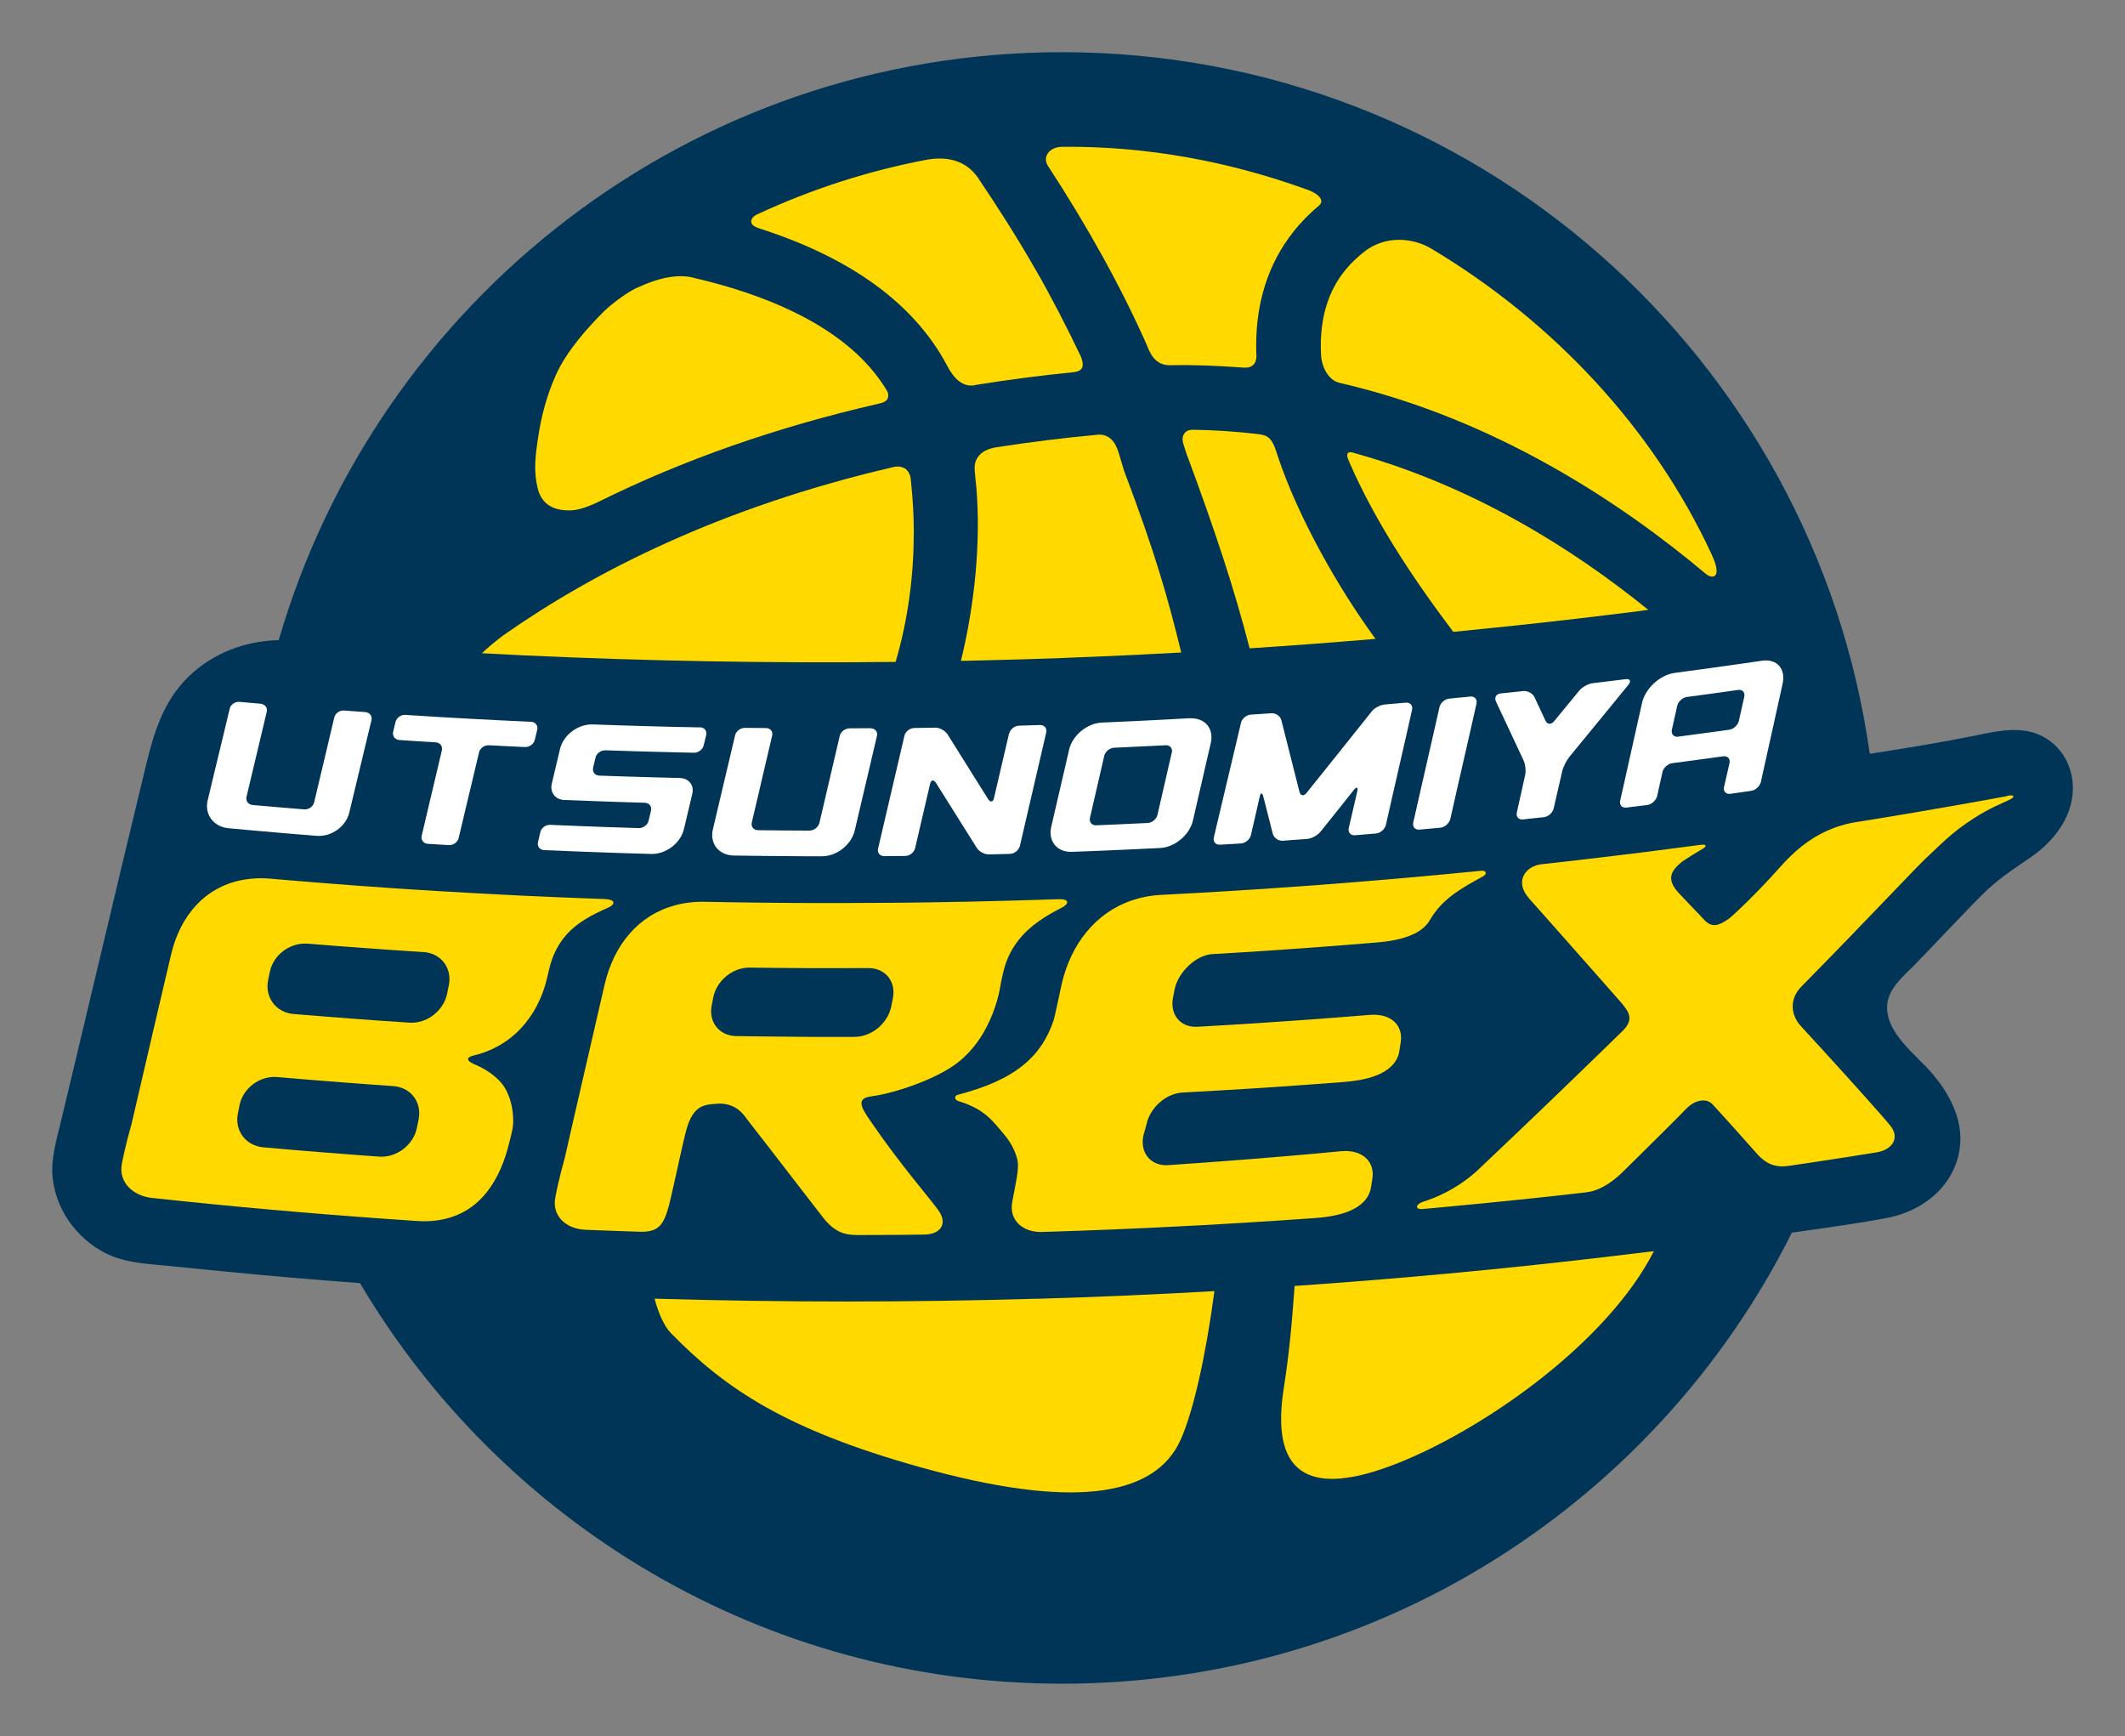 <?xml version="1.0" encoding="UTF-8"?>
<svg id="_レイヤー_2" data-name="レイヤー_2" xmlns="http://www.w3.org/2000/svg" viewBox="0 0 321.26 262.41">
  <rect x="0" y="0" width="321.26" height="262.41" fill="#808080" stroke="none"/>
  <defs>
    <style>
      .cls-1 {
        fill: #003557;
      }

      .cls-2 {
        fill: #fff;
      }

      .cls-3 {
        fill: none;
      }

      .cls-4 {
        fill: #ffd900;
      }
    </style>
  </defs>
  <g id="Primary_x2F_C_x2F_190402">
    <g>
      <path class="cls-3" d="M160.57,262.41c-23.2,0-46-6.14-65.95-17.76-18.14-10.57-33.57-25.43-44.83-43.13-2.26-.18-4.52-.36-6.78-.56-4.8-.41-9.66-.9-14.35-1.36l-5.41-.53c-2.67-.24-6-.55-9.35-1.91-3.56-1.45-6.73-3.87-9.19-7-2.57-3.28-4.16-7.14-4.61-11.17-.43-3.95.44-7.44,1.14-10.25l.2-.82c.65-2.64,2.67-11.15,5.01-21,2.95-12.4,6.29-26.45,7.93-33.16,1.42-5.84,3.26-11.98,8.64-17.19,3.59-3.48,8.11-5.88,13.07-7,8.29-24.74,24.12-46.88,44.99-62.79C104.1,9.27,131.58,0,160.57,0c31.83,0,62.54,11.55,86.45,32.51,21.65,18.98,36.41,44.45,42.11,72.39,2.65-.45,5.37-.94,8.04-1.48l.44-.09c3.66-.75,8.67-1.77,13.89.52,4.66,2.05,8.13,6.24,9.29,11.21h0s0,0,0,0c1.83,7.85-1.79,15.95-9.46,21.15l-.32.22c-1.97,1.33-3.67,2.48-5.13,3.81-1.03.93-4.57,4.66-6.92,7.12-1.75,1.84-3.26,3.42-4.05,4.22-.22.22-.45.44-.68.67-.12.12-.26.26-.41.4.57.65,1.32,1.4,1.85,1.93.83.83,1.69,1.68,2.48,2.63,7.04,8.32,6.74,15.78,5.25,20.57-1.99,6.42-7.35,11.48-14.34,13.54-2.13.63-6.58,1.35-13.04,2.27-10.73,19.84-26.41,36.61-45.56,48.68-20.9,13.18-45.07,20.15-69.89,20.15Z"/>
      <g>
        <path class="cls-1" d="M313.1,116.86c-.6-2.55-2.38-4.73-4.78-5.78-3.06-1.35-6.45-.56-9.58.08-5.32,1.08-10.69,1.95-16.07,2.78-8.4-59.93-59.86-106.05-122.1-106.05-56.15,0-103.52,37.53-118.43,88.87-5.07.12-9.94,1.94-13.6,5.49-3.83,3.71-5.23,8.35-6.46,13.39-2.93,12.02-11.47,48.16-12.94,54.17-.67,2.73-1.48,5.49-1.17,8.32.29,2.62,1.35,5.1,2.97,7.16,1.55,1.98,3.62,3.6,5.95,4.56,2.59,1.05,5.41,1.19,8.15,1.46,6.22.61,12.43,1.25,18.65,1.78,3.57.31,7.15.59,10.73.86,21.47,36.25,60.97,60.55,106.16,60.55,48.29,0,90.08-27.76,110.32-68.18,2.53-.37,13.25-1.8,15.94-2.6,4.12-1.21,7.73-4.11,9.03-8.31,1.52-4.89-.6-9.42-3.74-13.12-2.43-2.87-7.06-6.08-6.83-10.3.14-2.52,2.38-4.37,4.04-6.03,1.91-1.9,9.25-9.79,11.25-11.6,1.98-1.79,4.12-3.22,6.32-4.71,4.21-2.85,7.44-7.5,6.2-12.81Z"/>
        <g>
          <path class="cls-4" d="M154.66,99.66c7.98-.24,15.95-.6,23.92-1.03-2.04-8.35-3.91-14.97-8.64-27.47l-.87-2.89c-.86-2.69-2.59-2.6-3.11-2.56-5.31.49-10.55,1.15-15.53,1.93-3.3.63-3.11,2.94-3.07,3.48.03.56.25,2.59.25,2.59.69,8.25-.26,17.74-2.34,26.19,3.13-.07,6.26-.15,9.38-.24Z"/>
          <path class="cls-4" d="M203.79,68.48c-.24.27-.07.75.17,1.29,3.71,8.62,9.43,17.37,15.75,25.74,3.14-.31,6.28-.63,9.42-.96,6.23-.67,12.45-1.39,18.67-2.18.46-.06.93-.13,1.39-.19-11.57-9.37-26.57-18.72-44.37-23.68-.19-.05-.77-.29-1.03-.02Z"/>
          <path class="cls-4" d="M199.75,54.02c.04.69.7,3.55,3.02,3.91,23.41,5.44,42.48,18.19,55.1,28.8.99.84,2.59.74.93-2.86-8.88-19.23-24.17-35.39-42.4-46.28-2.8-1.67-6.91-2.04-10.09.41-1.05.81-2.16,1.84-3.19,3.16-2.28,2.94-3.44,6.67-3.44,11.12,0,.57.02,1.16.06,1.75Z"/>
          <path class="cls-4" d="M193.17,68.93c-.37-1.11-.53-1.75-1.1-2.5-.6-.67-1.19-.69-1.81-.81-3.24-.38-6.54-.61-9.82-.66-.58,0-1.16.08-1.5.75-.26.52-.15,1.06,0,1.52.27.8.4,1.25.4,1.25,4.4,11.85,7.24,20.44,9.58,29.52,6.35-.42,12.69-.89,19.03-1.43-5.68-7.74-11.76-18.53-14.78-27.63Z"/>
          <path class="cls-4" d="M173.42,52.28c.35.73,1,2.99,3.53,2.93,3.74-.08,7.18.08,10.97.35.44.03,1.03.04,1.49-.35.38-.31.56-.91.54-1.36-.04-.67-.04-1.46-.04-1.62,0-6.63,1.86-12.39,5.55-17.1,1.12-1.44,2.43-2.79,3.96-4.07.94-.82-.23-1.82-1.62-2.33-11.93-4.34-24.45-6.67-37.22-6.54-1.97.02-3.03,1.54-2.14,2.9,6.04,9.25,11.1,18.39,14.99,27.18Z"/>
          <path class="cls-4" d="M156.74,196.31c-19.25.56-38.52.56-57.78-.01.59,2.24,1.48,4.19,2.44,5.18,8.23,8.43,17.37,14.6,37.71,20.29,22.37,6.26,35.44,4.79,39.41-4.21,1.95-4.42,3.77-12.64,5.08-22.4-8.95.51-17.9.9-26.86,1.16Z"/>
          <path class="cls-4" d="M232.01,191.2c-12.07,1.29-24.17,2.34-36.29,3.18-.42,5.8-.8,10.07-1.65,15.54-1.87,12,2.81,17.17,17.83,11.01,13.18-5.4,31.22-18.22,38.14-31.81-6.01.74-12.02,1.44-18.03,2.08Z"/>
          <path class="cls-4" d="M115.05,34.61c13.68,4.43,23.11,11.31,28.04,20.48.58,1.09,1.98,3.78,4.57,3.07,4.72-.76,9.61-1.39,14.59-1.9,1.84-.16,1.52-1.36,1.18-2.32-2.19-4.59-4.48-9.03-6.8-13.07-3.03-5.27-6.01-9.89-8.43-13.47-1.66-2.79-4.37-3.89-8.03-3.27-8.83,1.67-17.42,4.43-25.54,8.2-.11.06-1.01.37-1.06,1.12-.05.79,1.32,1.09,1.48,1.15Z"/>
          <path class="cls-4" d="M79.13,99.06c18.74.87,37.51,1.2,56.27.99,1.97-6.69,2.75-13.38,2.75-19.68,0-2.46-.15-5.05-.45-7.82-.03-.32-.12-1.16-.8-1.68-.43-.28-1.08-.49-1.96-.24-26.08,6.07-45.22,15.85-58.8,25.37-1.25.94-2.34,1.84-3.29,2.74,2.09.11,4.18.22,6.27.32Z"/>
          <path class="cls-4" d="M86.53,77.13c1.4-.09,3.24-.93,3.85-1.23,12.79-6.35,26.98-11.34,42.5-14.89.48-.1,1.12-.31,1.32-.76.09-.22.16-.68-.05-1.08-.23-.43-.51-.84-.78-1.24-6.15-9.1-18.64-13.65-28.36-15.9-2.19-.65-5.14-.17-8.42,1.35-1.11.38-3.62,2.11-5.21,3.61-2.39,2.38-5.69,5.99-7.35,9.71-1.43,3.2-2.2,6.35-2.6,8.95-.51,3.26-.8,5.5-.12,8.23.7,2.81,3.06,3.38,5.22,3.25Z"/>
        </g>
        <g>
          <g>
            <path class="cls-4" d="M303.44,120.34c-.97.18-2.21.41-3.63.66-1.42.26-3.01.54-4.68.83-1.67.29-3.42.59-5.14.89-1.73.29-3.43.58-5.01.84s-3.05.5-4.29.69c-1.65.26-3.14.72-4.51,1.34-1.37.62-2.62,1.41-3.78,2.32-1.16.92-2.23,1.97-3.24,3.11-1.07,1.21-2.22,2.44-3.31,3.56-1.09,1.12-2.12,2.13-2.93,2.9-.81.77-1.41,1.3-1.64,1.45-1.33.9-2.43,1.45-3.67.07-.32-.36-1.13-1.19-1.93-2.03s-1.6-1.67-1.92-2.02c-.93-1.03-1.23-1.85-1.08-2.59.15-.74.75-1.39,1.59-2.09,1.03-.71,2.11-1.36,3.18-1.99.46-.27.77-.73-.43-.57-.24.03-1.34.18-2.95.39-1.61.21-3.72.49-5.99.77-2.27.28-4.69.58-6.92.84-2.22.26-4.25.49-5.71.66-1.47.16-2.38.26-2.38.26-1.18.13-2.24.76-2.71,1.7-.47.93-.35,2.17.82,3.49,1.02,1.15,2.16,2.43,3.34,3.76,1.18,1.33,2.39,2.7,3.55,4.01s2.28,2.58,3.26,3.69c.98,1.11,1.84,2.08,2.47,2.8.64.72,1.06,1.2,1.17,1.33.71.82,1.22,1.49,1.34,2.18s-.15,1.39-1.02,2.26c-1.26,1.23-2.43,2.37-3.54,3.44-1.11,1.07-2.15,2.08-3.15,3.05-1,.97-1.97,1.9-2.92,2.82-.95.92-1.89,1.82-2.85,2.74-.95.91-1.92,1.84-2.93,2.8s-2.05,1.96-3.16,3.01-2.28,2.17-3.55,3.37c-1.58,1.4-3.15,2.4-4.54,3.12-1.39.72-2.61,1.16-3.47,1.44-1.23.41-1.28,1.21-.12,1.11.24-.02,1.38-.12,3.04-.28s3.85-.36,6.21-.59c2.35-.23,4.86-.49,7.16-.73s4.39-.48,5.91-.65c1.52-.17,2.46-.28,2.46-.28,1.14-.13,2.22-.61,3.17-1.21.95-.6,1.76-1.31,2.36-1.91.23-.23,1.22-1.2,2.48-2.44,1.26-1.24,2.8-2.76,4.13-4.09s2.46-2.46,2.9-2.93c1.33-1.41,3.11-1.72,4.04-.7,1.08,1.17,2.52,2.78,3.8,4.2,1.28,1.42,2.38,2.66,2.77,3.11.85.98,1.64,1.54,2.47,1.82.83.28,1.7.28,2.74.12,1.74-.26,3.19-.47,4.54-.68,1.35-.21,2.61-.4,3.96-.61,1.35-.21,2.8-.44,4.53-.72,1.11-.18,2-.69,2.43-1.4.43-.71.4-1.6-.32-2.55-.21-.28-.69-.84-1.36-1.61-.67-.77-1.53-1.73-2.5-2.82-.97-1.08-2.05-2.29-3.17-3.52-1.12-1.24-2.27-2.5-3.38-3.72s-2.18-2.38-3.13-3.41c-.86-.93-1.28-1.99-1.28-3.05,0-1.05.45-2.1,1.33-2.99.89-.9,1.97-2,3.16-3.22,1.19-1.22,2.48-2.55,3.8-3.91,1.32-1.36,2.66-2.75,3.94-4.09,1.28-1.33,2.51-2.61,3.59-3.73,1.08-1.13,2.03-2.11,2.74-2.85.72-.74,1.22-1.24,1.41-1.42,1.25-1.15,2.24-2.15,3.34-3.13,1.11-.98,2.33-1.95,4.04-3.05,1.19-.76,2.2-1.31,3.08-1.74.89-.43,1.66-.76,2.38-1.1.63-.29.98-.83-.4-.58Z"/>
            <path class="cls-4" d="M207.26,153.39c-1.75.14-3.35.27-4.86.39-1.51.12-2.91.22-4.28.32-1.36.1-2.67.19-3.98.28-1.31.09-2.62.18-3.99.27-1.36.09-2.77.18-4.28.27-1.51.09-3.11.18-4.86.28-1.26.07-2.31-.39-2.97-1.18s-.95-1.92-.71-3.19c.1-.51.15-.76.25-1.27.25-1.27,1.04-2.57,2.09-3.57s2.35-1.7,3.61-1.77c1.67-.1,3.21-.19,4.65-.28,1.44-.09,2.79-.18,4.09-.27,1.3-.09,2.55-.17,3.81-.26,1.25-.09,2.51-.18,3.81-.28,1.3-.1,2.65-.2,4.08-.31,1.44-.11,2.97-.24,4.64-.38,2.47-.21,4.22-.69,5.46-1.3s1.97-1.37,2.38-2.13c0,0,0,0,0,0,.66-1.11,1.42-2.02,2.26-2.79s1.76-1.42,2.73-2.03,1.99-1.15,3.03-1.74c.63-.35.5-.91-.3-.83-.12.01-.7.07-1.64.16-.94.09-2.25.22-3.84.37-1.58.15-3.44.32-5.48.5-2.04.18-4.25.37-6.56.56-2.3.19-4.7.38-7.08.56s-4.77.35-7.05.5-4.47.29-6.46.42c-1.99.12-3.79.23-5.31.31-1.51.08-2.74.15-3.59.19-.85.04-1.32.07-1.32.07-1.59.08-3.08.37-4.46.83-1.38.47-2.64,1.11-3.79,1.92-1.15.8-2.17,1.76-3.07,2.85-.9,1.09-1.67,2.31-2.3,3.64-.63,1.33-1.13,2.77-1.47,4.28-.04.18-.31,1.44-.58,2.69-.27,1.25-.55,2.51-.61,2.68-.44,1.34-1.02,2.58-1.76,3.71-.75,1.13-1.67,2.16-2.81,3.1s-2.51,1.78-4.15,2.53-3.56,1.41-5.78,1.99c-.58.15-.53.77.06.95,1.97.6,3.26,1.33,4.28,2.18s1.78,1.84,2.71,2.94c.94,1.12,1.58,2.34,1.92,3.63.19.71.12,1.69-.06,2.82s-.46,2.41-.7,3.73c-.24,1.36.16,2.5.99,3.3.83.79,2.1,1.24,3.61,1.19,0,0,0,0,0-.01.01,0,.53-.01,1.44-.04.91-.03,2.22-.07,3.82-.13,1.59-.06,3.47-.13,5.51-.21,2.04-.08,4.26-.18,6.52-.29,2.27-.11,4.59-.23,6.86-.35,2.27-.12,4.47-.25,6.51-.38,2.04-.13,3.91-.25,5.49-.35s2.89-.2,3.79-.26c.9-.06,1.41-.1,1.41-.1,3.03-.22,4.98-.86,6.23-1.67,1.25-.81,1.8-1.79,2.02-2.69.1-.59.15-.89.24-1.48.24-1.37-.16-2.5-.99-3.25s-2.1-1.13-3.6-1.01c-1.76.17-3.37.31-4.88.45-1.51.13-2.93.26-4.29.37-1.37.12-2.68.22-4,.33s-2.64.21-4,.31c-1.37.1-2.78.21-4.3.32-1.51.11-3.13.22-4.88.34-1.26.06-2.31-.4-2.97-1.19-.67-.79-.95-1.92-.71-3.2.19-.69.29-1.04.48-1.74.25-1.27.99-2.45,1.98-3.33.99-.88,2.23-1.45,3.5-1.52,1.96-.1,3.72-.2,5.37-.3,1.65-.1,3.17-.19,4.66-.28,1.49-.09,2.94-.19,4.42-.29,1.49-.1,3.01-.21,4.66-.33s3.4-.25,5.36-.4c3.03-.24,4.98-.89,6.23-1.7,1.25-.82,1.8-1.79,2.01-2.7.1-.6.14-.9.24-1.5.23-1.36-.15-2.46-.95-3.21-.81-.74-2.04-1.13-3.51-1.03Z"/>
            <path class="cls-4" d="M131.78,165.7c.84-.09,2.05-.35,3.42-.73s2.91-.9,4.41-1.52c1.5-.62,2.97-1.34,4.19-2.13,1.65-1.07,2.95-2.41,3.97-3.82s1.75-2.89,2.28-4.23c.53-1.34.85-2.55,1.04-3.43s.25-1.41.25-1.41c.07-.3.14-.62.22-.97,0,0,0,0,0,0,.05-.2.08-.36.1-.45,0,0,.07-.3.2-.75.45-1.6,1.2-2.96,2.08-4.1.88-1.14,1.92-2.07,3.05-2.87,1.13-.81,2.35-1.49,3.58-2.12.93-.48,1.35-1.32-.67-1.25-.76.03-1.83.06-3.13.1-1.31.04-2.85.09-4.58.13s-3.63.09-5.66.14c-2.02.04-4.17.08-6.37.11-2.2.03-4.46.06-6.71.07-2.25.02-4.5.03-6.69.03s-4.3,0-6.29-.01c-1.99-.01-3.86-.03-5.54-.05-1.68-.02-3.17-.04-4.41-.06-1.24-.02-2.23-.04-2.91-.05s-1.05-.02-1.05-.02c-1.59-.03-3.09.15-4.47.52s-2.65.92-3.8,1.64-2.18,1.6-3.08,2.63c-.9,1.02-1.67,2.19-2.3,3.47-.63,1.28-1.13,2.68-1.48,4.16-.24,1.03-.56,2.4-.92,3.98-.36,1.58-.78,3.36-1.2,5.21-.43,1.85-.87,3.78-1.3,5.64-.43,1.86-.84,3.66-1.21,5.26-.37,1.6-.69,3-.93,4.07-.24,1.07-.41,1.8-.47,2.07,0,0-.25.89-.56,2.09-.31,1.21-.67,2.74-.9,4.04-.24,1.34.16,2.51.99,3.36.83.85,2.1,1.38,3.61,1.44,1.61.06,2.82.11,4.03.15s2.42.08,4.03.14c1.43.05,2.35-.17,3.02-.77.67-.61,1.09-1.62,1.51-3.17.14-.53.4-1.66.71-3.05.31-1.39.67-3.03,1.02-4.57.35-1.54.67-3,.94-3.95.52-1.84,1.23-2.8,2.05-3.28.82-.48,1.79-.51,2.96-.58,1.36.03,2.28.47,2.95,1.03.67.56,1.1,1.24,1.48,1.73.9,1.16,2.01,2.59,3.18,4.09s2.38,3.09,3.51,4.55,2.16,2.8,2.96,3.83,1.35,1.74,1.51,1.95c.86,1.1,1.65,1.77,2.49,2.17.84.4,1.72.52,2.76.52,1.35,0,2.48,0,3.53-.01,1.05,0,2.03-.01,3.08-.02,1.05,0,2.18-.02,3.53-.04,1.12-.01,2.02-.39,2.45-1.03s.4-1.53-.33-2.58c-.32-.45-.83-1.11-1.5-1.94s-1.49-1.84-2.41-3c-.92-1.16-1.95-2.47-3.02-3.9s-2.2-2.99-3.33-4.64c-.68-.99-1.28-1.87-1.39-2.54s.25-1.12,1.51-1.26ZM129.26,156.73c-1.8,0-3.37,0-4.83,0s-2.81,0-4.16-.02-2.7-.02-4.16-.04c-1.46-.02-3.03-.04-4.83-.06-1.27-.02-2.31-.55-2.98-1.39-.67-.84-.95-1.98-.71-3.24.1-.5.15-.75.25-1.25.25-1.25.99-2.38,1.98-3.19s2.24-1.3,3.5-1.28c1.8.02,3.37.04,4.83.05,1.46.01,2.81.02,4.16.03,1.35,0,2.7,0,4.16,0s3.03,0,4.83-.01c1.27,0,2.31.5,2.98,1.32.67.82.95,1.96.71,3.22-.1.5-.15.76-.25,1.26-.25,1.26-.99,2.41-1.98,3.24-.99.83-2.24,1.35-3.5,1.35Z"/>
          </g>
          <path class="cls-4" d="M71.55,160.78c-.92-.37-1.14-.95-.05-1.21,1.43-.33,2.76-.85,3.97-1.54s2.3-1.55,3.25-2.56,1.78-2.17,2.45-3.46,1.2-2.71,1.56-4.25c.07-.29.29-1.34.52-2.12.5-1.65,1.23-2.96,2.11-4.03s1.92-1.91,3.04-2.61c1.12-.7,2.34-1.27,3.57-1.82.93-.41,1.34-1.22-.67-1.29-.72-.03-1.72-.06-2.95-.11-1.23-.05-2.69-.11-4.32-.17-1.63-.07-3.43-.15-5.34-.24-1.91-.09-3.93-.2-6.01-.31s-4.21-.24-6.34-.36c-2.13-.13-4.25-.27-6.31-.4-2.06-.14-4.06-.28-5.94-.42-1.88-.14-3.64-.27-5.23-.4-1.58-.12-2.99-.24-4.16-.34s-2.11-.18-2.75-.23c-.64-.06-.99-.09-.99-.09-1.59-.14-3.08-.06-4.46.22-1.38.27-2.64.74-3.79,1.39-1.15.64-2.17,1.45-3.07,2.42s-1.66,2.07-2.29,3.31-1.12,2.59-1.47,4.06c-.24,1.01-.56,2.36-.92,3.91-.36,1.55-.77,3.3-1.2,5.12-.43,1.82-.87,3.71-1.29,5.54-.43,1.83-.84,3.59-1.2,5.16s-.68,2.95-.93,3.99c-.24,1.05-.41,1.77-.47,2.03,0,0-.25.87-.56,2.05-.31,1.19-.67,2.69-.9,3.97-.24,1.32.16,2.51.99,3.41.83.9,2.1,1.52,3.6,1.68,1.78.19,3.46.37,5.06.53s3.13.31,4.6.46c1.47.14,2.89.28,4.27.41,1.38.13,2.73.25,4.07.37s2.67.23,4.01.35,2.69.22,4.08.34c1.38.11,2.8.22,4.27.33,1.47.11,3,.22,4.61.34s3.29.23,5.07.35c1.59.11,3.04-.02,4.35-.34,1.31-.32,2.48-.84,3.52-1.53,1.04-.69,1.95-1.55,2.74-2.56s1.46-2.16,2.02-3.43,1.01-2.66,1.36-4.14c.13-.57.35-1.28.49-2.16.11-.65.11-1.9-.17-3.26-.29-1.36-.87-2.82-1.94-3.87-1.2-1.18-2.59-1.96-3.85-2.46ZM63.29,169.18c-.1.52-.16.78-.26,1.29-.26,1.3-1.03,2.43-2.06,3.22-1.03.79-2.33,1.23-3.65,1.14-1.75-.13-3.29-.24-4.71-.35-1.42-.11-2.74-.21-4.05-.32-1.31-.11-2.63-.21-4.05-.33-1.42-.12-2.96-.25-4.71-.41-1.32-.12-2.41-.75-3.1-1.67-.69-.92-1-2.14-.74-3.43.1-.51.15-.77.26-1.28.26-1.29,1.03-2.4,2.06-3.17s2.33-1.18,3.65-1.07c1.75.15,3.28.28,4.71.4,1.42.12,2.74.22,4.05.32s2.63.2,4.05.31,2.96.22,4.71.34c1.32.09,2.41.7,3.1,1.6s1,2.11.74,3.41ZM67.86,148.89c-.1.52-.16.78-.26,1.29-.26,1.3-1.03,2.44-2.06,3.24-1.03.8-2.33,1.25-3.65,1.16-1.75-.12-3.29-.22-4.71-.32s-2.74-.2-4.05-.3c-1.31-.1-2.63-.2-4.05-.31-1.42-.11-2.96-.24-4.71-.38-1.32-.11-2.41-.74-3.1-1.66s-1-2.13-.74-3.42c.1-.51.15-.77.26-1.28.26-1.29,1.03-2.41,2.06-3.18,1.03-.77,2.33-1.19,3.65-1.09,1.75.14,3.29.26,4.71.37s2.74.21,4.05.3,2.63.19,4.05.29c1.42.1,2.96.2,4.71.31,1.32.08,2.41.68,3.1,1.58s1,2.11.74,3.41Z"/>
        </g>
        <g>
          <path class="cls-2" d="M55.21,107.63c.66.05,1.1.6.95,1.22-.45,1.87-.82,3.42-1.17,4.87s-.67,2.8-1.02,4.25c-.35,1.45-.72,3.01-1.17,4.87-.25,1.05-.93,1.97-1.83,2.61s-2.01.98-3.13.89c-1.77-.14-3.25-.26-4.63-.38-1.38-.12-2.66-.23-4.04-.35-1.38-.12-2.86-.26-4.63-.42-1.12-.1-2.03-.62-2.6-1.38-.57-.76-.8-1.75-.55-2.8.45-1.85.82-3.4,1.16-4.84s.67-2.78,1.02-4.22c.35-1.44.72-2.99,1.16-4.84.14-.62.82-1.08,1.48-1.02,1.27.12,1.91.17,3.18.28.66.06,1.1.62.93,1.24-.41,1.71-.75,3.14-1.06,4.47-.32,1.33-.61,2.57-.93,3.9-.32,1.33-.66,2.76-1.06,4.46-.14.62.26,1.18.93,1.24,1.55.14,2.72.24,3.89.34s2.33.2,3.89.32c.69.06,1.34-.42,1.51-1.03.41-1.71.75-3.14,1.06-4.48.32-1.33.61-2.57.93-3.91.32-1.33.66-2.76,1.06-4.48.14-.62.82-1.09,1.48-1.04,1.27.09,1.91.14,3.18.23Z"/>
          <path class="cls-2" d="M80.29,109.1c.66.03,1.07.57.93,1.2-.15.6-.22.9-.36,1.5-.14.65-.82,1.15-1.48,1.12-1.1-.05-1.92-.09-2.74-.13-.82-.04-1.65-.08-2.74-.14-.66-.03-1.34.45-1.48,1.08-.41,1.73-.75,3.16-1.07,4.51s-.62,2.59-.94,3.93c-.32,1.34-.66,2.78-1.07,4.5-.14.63-.82,1.11-1.48,1.07-1.27-.08-1.91-.11-3.18-.19-.66-.04-1.07-.59-.93-1.21.41-1.72.75-3.16,1.06-4.5s.61-2.58.93-3.92c.32-1.34.66-2.78,1.06-4.5.14-.62-.26-1.17-.93-1.21-1.1-.07-1.92-.12-2.74-.17-.82-.05-1.64-.1-2.74-.18-.66-.04-1.1-.6-.95-1.25.14-.6.22-.89.36-1.49.14-.62.82-1.1,1.48-1.06,1.9.12,3.57.23,5.11.32s2.97.17,4.4.25,2.85.15,4.4.23,3.21.16,5.11.25Z"/>
          <path class="cls-2" d="M105.81,109.93c.69.01,1.1.55.95,1.18-.14.6-.22.91-.36,1.51-.14.66-.82,1.17-1.48,1.16-1.79-.04-3.28-.07-4.67-.11-1.39-.04-2.68-.07-4.07-.11-1.39-.04-2.88-.09-4.67-.15-.66-.02-1.34.48-1.48,1.11-.15.6-.22.9-.36,1.5-.14.66.26,1.2.96,1.22,1.62.06,2.97.1,4.23.14,1.26.04,2.43.07,3.69.11,1.26.03,2.61.07,4.23.11,1.36.03,2.2,1.1,1.88,2.39-.25,1.06-.44,1.86-.63,2.66s-.38,1.6-.63,2.66c-.25,1.07-.93,2.03-1.83,2.71-.9.68-2.01,1.09-3.13,1.06-1.62-.04-3.03-.09-4.35-.13s-2.53-.08-3.74-.13-2.43-.09-3.74-.14c-1.31-.05-2.73-.11-4.35-.18-.66-.03-1.07-.57-.93-1.2.14-.61.22-.92.36-1.53.14-.63.82-1.12,1.48-1.09,1.79.08,3.28.14,4.67.19,1.39.05,2.68.1,4.07.15,1.39.05,2.88.1,4.67.15.67.02,1.34-.49,1.48-1.12.14-.61.22-.92.36-1.53.14-.63-.29-1.17-.95-1.18-1.63-.05-2.98-.09-4.24-.13-1.26-.04-2.44-.08-3.7-.13s-2.62-.1-4.24-.16c-1.33-.05-2.17-1.14-1.88-2.42.25-1.06.44-1.85.63-2.65.19-.79.38-1.59.63-2.65.25-1.06.94-2.01,1.84-2.68.9-.67,2.01-1.06,3.12-1.02,1.62.06,3.03.11,4.35.15s2.53.08,3.74.11c1.21.03,2.43.07,3.74.1s2.73.06,4.35.09Z"/>
          <path class="cls-2" d="M131.63,110.09c.66,0,1.1.52.95,1.15-.45,1.91-.82,3.5-1.17,4.98-.35,1.48-.67,2.86-1.02,4.34s-.72,3.07-1.17,4.97c-.25,1.08-.93,2.05-1.83,2.76s-2.01,1.14-3.13,1.14c-1.78,0-3.26,0-4.64-.02-1.38,0-2.67-.02-4.05-.03-1.38-.01-2.86-.03-4.64-.06-1.12-.02-2.04-.47-2.61-1.18-.57-.71-.8-1.69-.55-2.76.45-1.89.82-3.47,1.17-4.95s.67-2.84,1.02-4.32c.35-1.47.72-3.05,1.17-4.95.14-.63.82-1.15,1.48-1.14,1.27.02,1.91.02,3.19.03.67,0,1.1.53.93,1.17-.41,1.75-.75,3.2-1.07,4.56-.32,1.36-.61,2.62-.93,3.98-.32,1.36-.66,2.81-1.07,4.56-.14.63.26,1.16.93,1.17,1.56.02,2.73.03,3.89.04s2.34.02,3.89.02c.69,0,1.34-.52,1.51-1.16.41-1.75.75-3.21,1.07-4.57.32-1.36.61-2.63.93-3.99.32-1.36.66-2.82,1.07-4.58.14-.64.82-1.16,1.48-1.16,1.27,0,1.91,0,3.19-.02Z"/>
          <path class="cls-2" d="M152.56,110.89c.14-.64.82-1.18,1.48-1.2,1.27-.04,1.91-.06,3.18-.1.66-.02,1.1.49.95,1.13-.4,1.72-.75,3.22-1.07,4.61s-.62,2.68-.92,3.97c-.3,1.29-.6,2.57-.92,3.96s-.67,2.89-1.07,4.61c-.17.64-.82,1.18-1.51,1.2-1.26.03-1.89.05-3.16.08-.69.02-1.51-.43-1.86-1.01-.82-1.3-1.5-2.38-2.14-3.4s-1.23-1.95-1.86-2.97c-.64-1.01-1.32-2.1-2.14-3.4-.35-.57-.77-.51-.91.13-.45,1.94-.79,3.4-1.13,4.85s-.68,2.91-1.13,4.85c-.14.64-.82,1.17-1.48,1.18-1.27.01-1.91.02-3.19.03-.66,0-1.1-.52-.93-1.15.4-1.7.75-3.19,1.07-4.58.32-1.38.62-2.66.92-3.94.3-1.28.6-2.56.92-3.94s.67-2.88,1.07-4.58c.14-.64.82-1.17,1.48-1.18,1.27-.02,1.91-.03,3.19-.05.66-.01,1.48.44,1.86,1.02.81,1.3,1.49,2.39,2.13,3.4s1.22,1.95,1.85,2.96c.63,1.01,1.31,2.09,2.13,3.39.35.57.77.51.91-.16.45-1.94.79-3.4,1.13-4.85.34-1.46.68-2.91,1.13-4.85Z"/>
          <path class="cls-2" d="M179.89,108.58c1.12-.06,2.03.32,2.61.99.57.67.8,1.63.55,2.73-.36,1.56-.66,2.86-.94,4.08-.28,1.22-.54,2.34-.82,3.56-.28,1.21-.58,2.52-.94,4.08-.25,1.09-.94,2.11-1.84,2.86s-2.01,1.25-3.12,1.3c-1.78.09-3.26.16-4.64.22-1.38.06-2.67.12-4.05.18-1.38.06-2.87.12-4.65.18-1.12.04-2.03-.36-2.59-1.05-.56-.69-.79-1.65-.53-2.74.36-1.55.66-2.85.94-4.05.28-1.21.54-2.33.82-3.54.28-1.21.58-2.5.94-4.06.25-1.09.93-2.09,1.83-2.83.9-.74,2.01-1.22,3.13-1.27,1.78-.08,3.25-.14,4.64-.21,1.38-.07,2.66-.13,4.04-.2,1.38-.07,2.86-.15,4.63-.25ZM177.16,113.76c.14-.64-.26-1.15-.93-1.11-1.55.08-2.72.14-3.89.19-1.17.06-2.33.11-3.89.18-.69.03-1.34.58-1.51,1.23-.43,1.88-.76,3.28-1.08,4.69-.33,1.41-.65,2.81-1.08,4.69-.14.64.29,1.15.95,1.12,1.56-.06,2.72-.11,3.89-.17,1.17-.05,2.33-.11,3.89-.18.66-.03,1.34-.59,1.48-1.24.43-1.88.76-3.29,1.08-4.7.32-1.41.65-2.82,1.08-4.7Z"/>
          <path class="cls-2" d="M207.37,107.54c.42-.53,1.32-1,1.99-1.05,1.27-.11,1.91-.17,3.17-.28.66-.06,1.1.43.95,1.08-.4,1.74-.74,3.27-1.06,4.68-.32,1.41-.62,2.72-.92,4.03-.3,1.31-.59,2.61-.92,4.02-.32,1.41-.67,2.94-1.06,4.68-.17.65-.82,1.23-1.51,1.29-1.26.11-1.89.16-3.15.26-.69.06-1.1-.44-.95-1.09.26-1.11.45-1.93.64-2.76.19-.83.38-1.66.64-2.76.14-.68-.08-.77-.51-.24-1.01,1.27-1.77,2.23-2.53,3.18-.76.95-1.52,1.9-2.54,3.17-.45.53-1.32,1.01-1.99,1.06-1.48.11-2.22.16-3.7.27-.66.05-1.35-.43-1.51-1.09-.28-1.12-.49-1.95-.71-2.79-.21-.84-.42-1.67-.71-2.79-.16-.65-.41-.64-.55.04-.26,1.16-.46,2.03-.66,2.89-.2.87-.4,1.74-.66,2.89-.17.65-.82,1.21-1.51,1.26-1.26.08-1.89.12-3.15.19-.69.04-1.1-.46-.95-1.1.41-1.73.77-3.24,1.1-4.65.33-1.4.64-2.7.95-4,.31-1.3.62-2.59.95-4,.33-1.41.69-2.92,1.1-4.65.14-.65.82-1.21,1.48-1.26,1.25-.08,1.87-.12,3.12-.21.66-.05,1.35.43,1.51,1.06.36,1.44.67,2.64.95,3.76s.55,2.16.83,3.28.59,2.32.95,3.76c.16.62.64.73,1.06.2.99-1.23,1.85-2.3,2.65-3.3.8-1,1.54-1.92,2.28-2.85.74-.92,1.48-1.85,2.28-2.85.8-1,1.66-2.08,2.65-3.32Z"/>
          <path class="cls-2" d="M222.27,105.28c.66-.07,1.09.42.95,1.07-.4,1.75-.74,3.27-1.06,4.69-.32,1.42-.62,2.73-.92,4.04-.3,1.31-.59,2.62-.92,4.03-.32,1.42-.67,2.94-1.06,4.69-.17.65-.82,1.24-1.5,1.31-1.26.12-1.89.18-3.15.29-.69.06-1.1-.43-.95-1.08.4-1.74.74-3.27,1.06-4.68.32-1.42.62-2.72.92-4.03.3-1.31.59-2.61.92-4.03.32-1.42.67-2.94,1.06-4.68.14-.65.81-1.24,1.48-1.3,1.27-.12,1.9-.18,3.17-.31Z"/>
          <path class="cls-2" d="M245.77,102.66c.66-.08.87.28.42.84-1.19,1.46-2.19,2.68-3.12,3.82-.93,1.14-1.79,2.19-2.72,3.32-.93,1.13-1.93,2.35-3.12,3.8-.42.55-.92,1.52-1.06,2.17-.25,1.12-.44,1.95-.64,2.79-.19.84-.38,1.67-.64,2.79-.14.65-.81,1.25-1.48,1.33-1.27.14-1.9.21-3.17.34-.66.07-1.07-.41-.92-1.07.25-1.11.44-1.95.62-2.78.19-.83.37-1.67.62-2.78.17-.66.05-1.67-.22-2.28-.84-1.78-1.46-3.12-2.09-4.46-.63-1.34-1.26-2.68-2.09-4.46-.27-.61.04-1.14.7-1.21,1.37-.14,2.05-.22,3.42-.36.66-.07,1.45.34,1.72.95.66,1.41.99,2.12,1.65,3.53.27.58.85.63,1.3.08.76-.92,1.33-1.61,1.9-2.31.57-.69,1.14-1.39,1.9-2.31.45-.55,1.35-1.04,2.03-1.13,1-.12,1.74-.21,2.49-.3.75-.09,1.49-.18,2.49-.31Z"/>
          <path class="cls-2" d="M248.24,106.26c.25-1.11.93-2.18,1.83-3,.9-.82,2.01-1.4,3.12-1.55,1.76-.23,3.23-.43,4.6-.62,1.37-.19,2.64-.36,4.01-.56s2.84-.4,4.6-.66c1.11-.16,2.01.14,2.57.77.56.62.78,1.57.53,2.69-.33,1.48-.62,2.78-.88,3.99-.27,1.2-.51,2.32-.76,3.43-.25,1.11-.49,2.22-.76,3.43-.27,1.2-.56,2.5-.88,3.98-.14.66-.81,1.28-1.47,1.38-1.26.18-1.9.27-3.16.45-.66.09-1.09-.38-.95-1.03.33-1.44.5-2.17.83-3.61.14-.66-.29-1.12-.95-1.03-1.54.21-2.7.37-3.86.53s-2.32.31-3.86.51c-.66.09-1.33.7-1.47,1.36-.32,1.44-.48,2.16-.8,3.6-.17.66-.81,1.27-1.5,1.36-1.25.16-1.88.24-3.14.39-.69.08-1.09-.39-.95-1.05.33-1.47.62-2.76.89-3.96s.52-2.3.76-3.41.49-2.21.76-3.41.56-2.49.89-3.96ZM252.76,110.28c-.14.68.26,1.16.95,1.07,1.55-.2,2.7-.36,3.86-.52,1.16-.16,2.32-.32,3.86-.53.66-.09,1.33-.71,1.47-1.4.32-1.43.48-2.15.8-3.58.14-.66-.26-1.13-.95-1.03-1.54.22-2.7.38-3.86.54-1.16.16-2.32.32-3.86.52-.66.09-1.33.7-1.47,1.36-.32,1.43-.48,2.14-.8,3.57Z"/>
        </g>
      </g>
    </g>
  </g>
</svg>